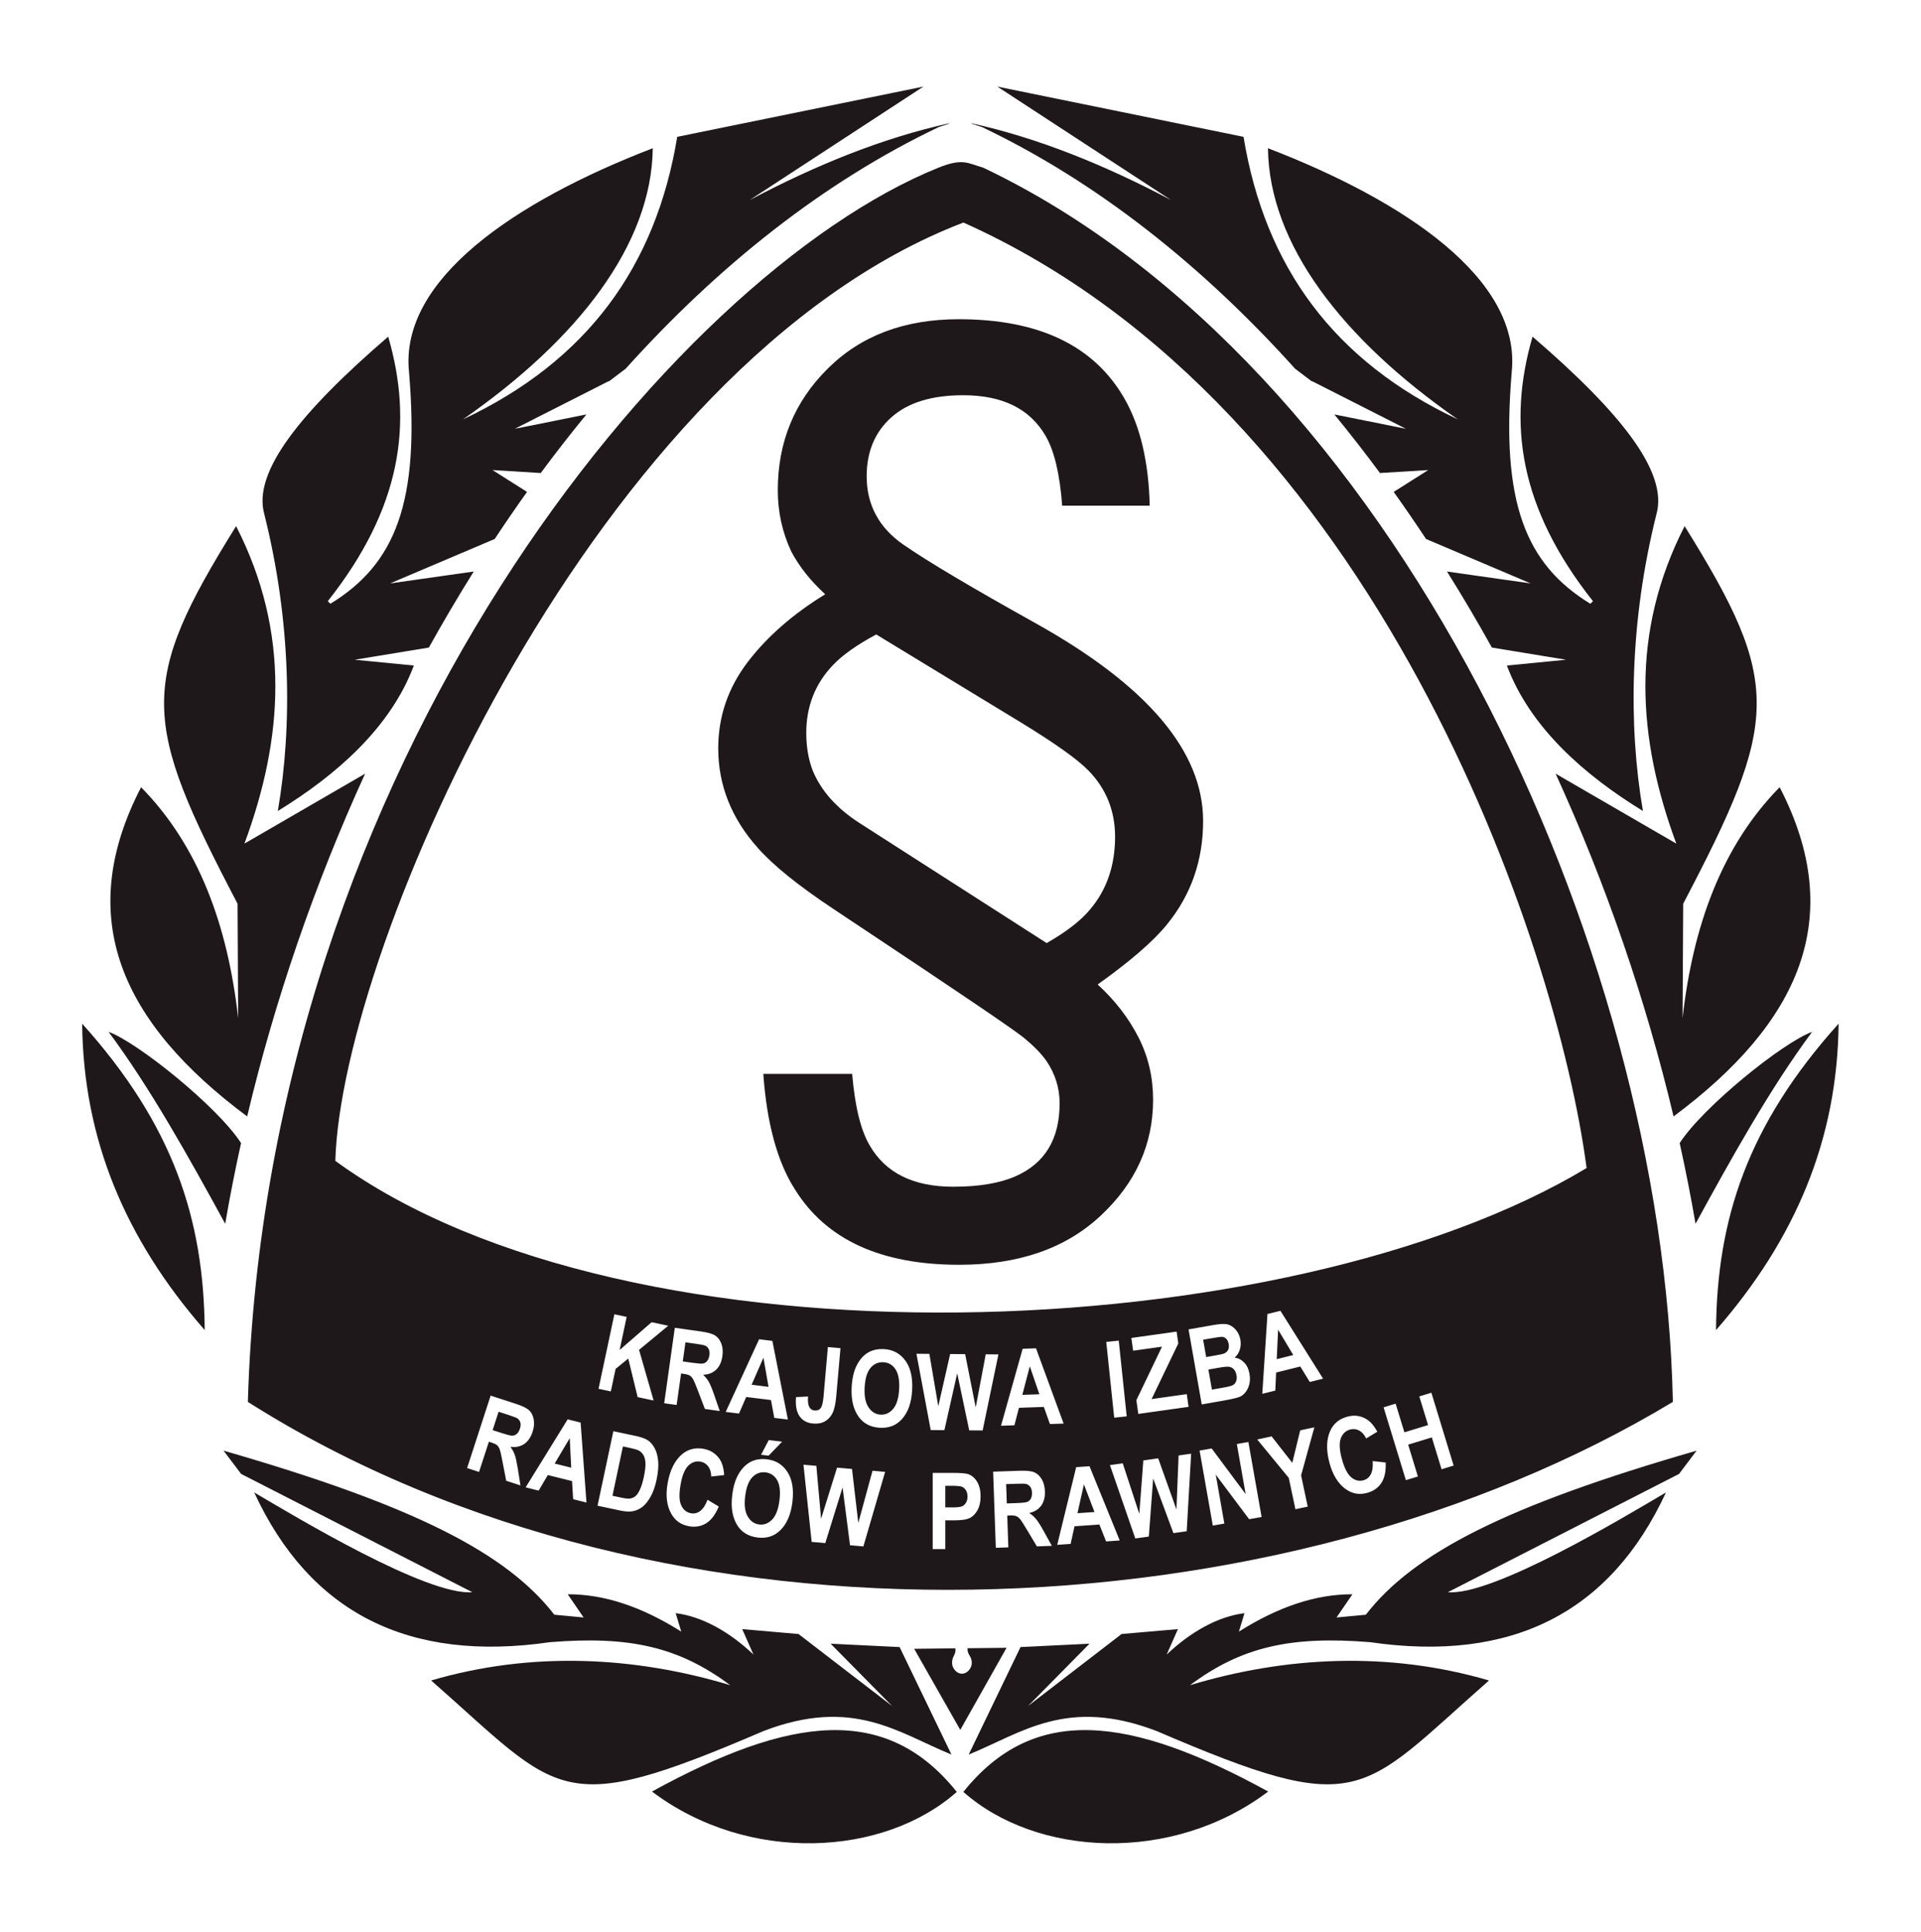 <svg xmlns="http://www.w3.org/2000/svg" xmlns:xlink="http://www.w3.org/1999/xlink" xmlns:a="http://ns.adobe.com/AdobeSVGViewerExtensions/3.0/" x="0px" y="0px" width="352px" height="354px" viewBox="-15.055 -15.865 352 354" xml:space="preserve">
<defs>
</defs>
<path fill-rule="evenodd" clip-rule="evenodd" fill="#1F181B" d="M152.459,286.22l8.444,14.863l8.483-15.047l-7.156,0.078  c-0.046,1.299,0.783,1.381,0.783,2.709c0,0.928-0.812,1.959-1.809,1.959c-0.994,0-1.806-1.029-1.806-1.959  c0-1.365,0.736-1.379,0.616-2.689L152.459,286.22"></path>
<path fill-rule="evenodd" clip-rule="evenodd" fill="#1F181B" d="M160.264,312.44c-12.906-16.133-30.438-14.01-55.851-0.066  C122.105,325.704,146.902,324.278,160.264,312.44"></path>
<path fill-rule="evenodd" clip-rule="evenodd" fill="#1F181B" d="M161.47,312.44c12.907-16.135,30.439-14.012,55.854-0.066  C199.631,325.704,174.838,324.278,161.47,312.44"></path>
<path fill-rule="evenodd" clip-rule="evenodd" fill="#1F181B" d="M165.129,14.865c75.002,35.715,124.634,142.161,126.348,226.12  c-71.23,42.953-184.133,48.775-261.113,0c3.438-116.689,77.863-206.442,126.468-226.099  C161.324,13.067,162.224,14.014,165.129,14.865z M70.537,253.104l4.311-13.271l4.625,1.504c1.185,0.383,1.992,0.779,2.423,1.18  c0.431,0.402,0.709,0.953,0.842,1.645c0.138,0.697,0.071,1.455-0.194,2.275c-0.338,1.037-0.855,1.793-1.561,2.268  c-0.705,0.469-1.544,0.639-2.512,0.5c0.359,0.494,0.63,0.988,0.804,1.49c0.181,0.5,0.363,1.357,0.559,2.568l0.479,3.02l-2.612-0.852  l-0.657-3.406c-0.234-1.229-0.412-2.008-0.533-2.34c-0.119-0.328-0.277-0.578-0.473-0.756c-0.2-0.172-0.551-0.342-1.056-0.504  l-0.453-0.148l-1.805,5.539L70.537,253.104z M94.62,238.583l2.9-13.652l2.253,0.479l-1.286,6.063l5.858-5.088l3.047,0.645  l-5.349,4.42l2.67,9.279l-2.927-0.621l-1.722-7.063l-2.319,1.893l-0.873,4.125L94.62,238.583z M106.652,241.229l1.943-13.824  l4.816,0.68c1.231,0.172,2.097,0.422,2.589,0.744c0.493,0.322,0.864,0.813,1.118,1.471c0.253,0.666,0.32,1.42,0.2,2.273  c-0.151,1.08-0.532,1.918-1.146,2.506c-0.61,0.588-1.405,0.898-2.386,0.93c0.444,0.424,0.795,0.863,1.052,1.326  c0.266,0.465,0.599,1.275,0.998,2.436l0.992,2.887l-2.719-0.381l-1.237-3.242c-0.443-1.17-0.753-1.906-0.931-2.207  c-0.173-0.309-0.377-0.525-0.6-0.666c-0.226-0.137-0.598-0.242-1.126-0.316l-0.474-0.066l-0.813,5.77L106.652,241.229z   M110.055,233.569l1.698,0.24c1.037,0.146,1.702,0.195,2,0.145c0.293-0.051,0.549-0.201,0.763-0.455  c0.214-0.25,0.354-0.609,0.422-1.064c0.059-0.445,0.021-0.809-0.116-1.1s-0.351-0.51-0.643-0.652  c-0.199-0.1-0.815-0.221-1.842-0.363l-1.79-0.252L110.055,233.569z M129.316,244.218l-2.493-0.305l-0.607-3.268l-4.538-0.561  l-1.32,3.035l-2.435-0.299l6.119-13.311l2.431,0.299L129.316,244.218z M125.768,238.224l-0.932-5.336l-2.169,4.953L125.768,238.224z   M136.643,230.937l2.308,0.203l-0.773,8.801c-0.123,1.422-0.358,2.469-0.705,3.139c-0.345,0.67-0.816,1.17-1.414,1.49  c-0.599,0.328-1.313,0.449-2.139,0.377c-1.095-0.096-1.925-0.545-2.475-1.352c-0.555-0.809-0.767-1.969-0.639-3.488l2.199-0.111  c-0.049,0.816,0.006,1.404,0.16,1.762c0.204,0.49,0.555,0.758,1.047,0.799c0.479,0.043,0.848-0.096,1.105-0.416  c0.261-0.316,0.438-1.057,0.54-2.223L136.643,230.937z M140.998,238.315c0.088-1.664,0.403-3.016,0.953-4.064  c0.546-1.049,1.228-1.816,2.049-2.299c0.821-0.486,1.792-0.697,2.923-0.639c1.636,0.084,2.932,0.779,3.899,2.082  c0.967,1.301,1.387,3.107,1.264,5.414c-0.12,2.33-0.763,4.127-1.921,5.381c-1.02,1.111-2.346,1.621-3.986,1.533  c-1.654-0.086-2.933-0.729-3.829-1.924C141.326,242.431,140.878,240.601,140.998,238.315z M143.38,238.345  c-0.085,1.602,0.154,2.818,0.724,3.652c0.566,0.832,1.299,1.275,2.198,1.322c0.905,0.047,1.677-0.311,2.315-1.074  c0.64-0.766,0.998-1.969,1.088-3.619c0.083-1.615-0.143-2.824-0.684-3.631c-0.536-0.805-1.277-1.229-2.214-1.279  c-0.939-0.047-1.725,0.303-2.354,1.049C143.823,235.517,143.464,236.71,143.38,238.345z M179.841,244.956l-2.51,0.086l-1.114-3.135  l-4.563,0.16l-0.829,3.203l-2.459,0.084l3.967-14.104l2.448-0.084L179.841,244.956z M175.398,239.585l-1.753-5.123l-1.37,5.232  L175.398,239.585z M189.11,243.876l-1.458-13.881l2.292-0.238l1.454,13.877L189.11,243.876z M193.523,243.185l-0.351-2.514  l4.697-9.805l-5.291,0.742l-0.329-2.338l8.298-1.164l0.307,2.168l-4.896,10.195l6.448-0.908l0.329,2.332L193.523,243.185z   M202.731,227.702l4.514-0.795c1.226-0.217,2.111-0.258,2.653-0.117c0.542,0.135,1.032,0.459,1.477,0.965s0.727,1.123,0.856,1.842  c0.114,0.66,0.075,1.285-0.125,1.873c-0.199,0.586-0.511,1.049-0.936,1.389c0.714,0.117,1.304,0.432,1.783,0.943  c0.483,0.504,0.798,1.174,0.939,2c0.178,0.998,0.086,1.889-0.274,2.66c-0.359,0.775-0.854,1.299-1.482,1.578  c-0.435,0.195-1.484,0.439-3.144,0.732l-3.841,0.676L202.731,227.702z M205.404,229.591l0.56,3.18l1.499-0.266  c0.899-0.16,1.456-0.273,1.664-0.34c0.377-0.133,0.646-0.348,0.825-0.652c0.167-0.305,0.213-0.684,0.132-1.143  c-0.072-0.406-0.218-0.721-0.438-0.941c-0.227-0.223-0.467-0.34-0.733-0.361c-0.26-0.016-0.992,0.08-2.194,0.293L205.404,229.591z   M206.366,235.058l0.648,3.674l2.112-0.371c0.927-0.164,1.506-0.316,1.757-0.461c0.243-0.139,0.429-0.371,0.558-0.688  c0.13-0.314,0.154-0.691,0.074-1.129c-0.078-0.451-0.238-0.801-0.479-1.061c-0.243-0.258-0.531-0.414-0.864-0.467  c-0.338-0.055-0.994,0.008-1.965,0.18L206.366,235.058z M227.385,236.728l-2.439,0.607l-1.737-2.834l-4.431,1.105l-0.15,3.305  l-2.383,0.594l0.946-14.619l2.376-0.592L227.385,236.728z M221.92,232.399l-2.778-4.645l-0.251,5.4L221.92,232.399z M75.216,246.157  l1.632,0.527c0.995,0.324,1.642,0.488,1.943,0.488c0.296,0.004,0.576-0.102,0.833-0.313c0.254-0.211,0.453-0.539,0.595-0.979  c0.139-0.424,0.163-0.789,0.079-1.102c-0.089-0.313-0.257-0.563-0.518-0.754c-0.183-0.133-0.768-0.357-1.753-0.676l-1.721-0.561  L75.216,246.157z M92.407,259.419l-2.44-0.607l-0.204-3.318l-4.435-1.105l-1.681,2.848l-2.384-0.594l7.701-12.463l2.373,0.592  L92.407,259.419z M89.613,253.036l-0.271-5.408l-2.758,4.652L89.613,253.036z M97.334,246.353l4.12,0.873  c1.042,0.223,1.806,0.508,2.289,0.852c0.479,0.348,0.887,0.844,1.214,1.492c0.329,0.646,0.529,1.438,0.6,2.373  c0.066,0.938-0.04,2.059-0.318,3.369c-0.249,1.18-0.604,2.176-1.057,2.994c-0.447,0.814-0.936,1.432-1.453,1.855  c-0.521,0.422-1.093,0.697-1.73,0.832c-0.635,0.133-1.411,0.105-2.325-0.09l-4.24-0.9L97.334,246.353z M99.089,249.14l-1.918,9.041  l1.698,0.359c0.723,0.154,1.264,0.199,1.619,0.133c0.354-0.068,0.669-0.217,0.931-0.449c0.271-0.234,0.537-0.633,0.798-1.201  c0.262-0.564,0.497-1.334,0.705-2.313c0.212-1.008,0.315-1.822,0.298-2.438c-0.019-0.611-0.134-1.117-0.358-1.514  c-0.224-0.402-0.533-0.693-0.933-0.889c-0.302-0.152-0.904-0.32-1.81-0.51L99.089,249.14z M114.596,258.915l2.054,1.238  c-0.617,1.479-1.386,2.502-2.313,3.07c-0.921,0.568-1.972,0.748-3.139,0.541c-1.467-0.258-2.56-1.033-3.272-2.324  c-0.826-1.494-1.038-3.35-0.645-5.566c0.413-2.346,1.265-4.084,2.556-5.225c1.121-0.982,2.457-1.344,4.009-1.068  c1.26,0.223,2.24,0.84,2.941,1.85c0.497,0.721,0.78,1.709,0.846,2.961l-2.362,0.264c-0.014-0.771-0.2-1.393-0.556-1.863  c-0.357-0.475-0.829-0.764-1.41-0.863c-0.834-0.146-1.574,0.096-2.226,0.73c-0.653,0.629-1.127,1.779-1.42,3.449  c-0.306,1.734-0.271,3.012,0.115,3.828c0.381,0.824,0.984,1.305,1.802,1.451c0.602,0.107,1.16-0.035,1.681-0.424  C113.775,260.577,114.223,259.892,114.596,258.915z M119.115,258.075c0.2-1.65,0.611-2.979,1.232-3.984  c0.617-1.008,1.354-1.729,2.205-2.152c0.851-0.426,1.835-0.572,2.958-0.434c1.626,0.201,2.873,0.98,3.748,2.352  c0.868,1.365,1.165,3.197,0.882,5.49c-0.284,2.316-1.047,4.063-2.293,5.23c-1.091,1.035-2.451,1.453-4.085,1.254  c-1.646-0.203-2.874-0.932-3.682-2.188C119.155,262.208,118.836,260.349,119.115,258.075z M121.487,258.274  c-0.199,1.59-0.039,2.822,0.466,3.693c0.506,0.871,1.207,1.363,2.103,1.473c0.9,0.111,1.695-0.195,2.387-0.912  c0.688-0.717,1.132-1.895,1.33-3.531c0.2-1.605,0.058-2.83-0.421-3.67c-0.483-0.84-1.194-1.316-2.126-1.432  c-0.931-0.113-1.738,0.18-2.416,0.883C122.126,255.483,121.688,256.649,121.487,258.274z M124.397,250.667l1.415-2.691l2.448,0.299  l-2.484,2.563L124.397,250.667z M133.671,266.634l-1.499-14.139l2.36,0.203l0.868,9.701l2.924-9.369l2.741,0.24l1.152,9.887  l2.604-9.559l2.313,0.205l-3.985,13.66l-2.449-0.213l-1.365-10.596l-3.167,10.195L133.671,266.634z M155.851,267.952v-13.959h3.718  c1.384,0,2.283,0.072,2.71,0.203c0.682,0.215,1.241,0.676,1.681,1.377c0.442,0.705,0.665,1.611,0.665,2.723  c0,1.012-0.195,1.855-0.572,2.537c-0.382,0.682-0.86,1.162-1.433,1.436c-0.567,0.281-1.552,0.418-2.949,0.418h-1.513v5.266H155.851z   M158.157,256.356v3.957h1.277c0.856,0,1.438-0.057,1.747-0.178c0.306-0.119,0.56-0.336,0.753-0.652  c0.197-0.313,0.296-0.699,0.296-1.156c0-0.463-0.099-0.855-0.303-1.172c-0.205-0.318-0.452-0.529-0.754-0.639  c-0.298-0.105-0.928-0.16-1.895-0.16H158.157z M167.415,267.716l-0.49-13.949l4.862-0.168c1.242-0.043,2.138,0.049,2.68,0.285  c0.539,0.23,0.992,0.648,1.355,1.256c0.369,0.607,0.559,1.342,0.59,2.203c0.04,1.09-0.19,1.977-0.691,2.66  c-0.502,0.686-1.229,1.133-2.188,1.336c0.51,0.336,0.934,0.709,1.264,1.121c0.343,0.412,0.813,1.152,1.407,2.223l1.482,2.674  l-2.747,0.096l-1.783-2.979c-0.637-1.072-1.072-1.746-1.297-2.016c-0.224-0.268-0.463-0.447-0.707-0.547  c-0.244-0.096-0.629-0.133-1.167-0.115l-0.474,0.018l0.198,5.822L167.415,267.716z M169.431,259.585l1.718-0.061  c1.048-0.035,1.712-0.105,1.991-0.207c0.282-0.1,0.51-0.293,0.68-0.578c0.162-0.285,0.238-0.664,0.224-1.121  c-0.016-0.447-0.118-0.801-0.306-1.064c-0.186-0.262-0.434-0.439-0.739-0.531c-0.217-0.064-0.848-0.074-1.882-0.037l-1.809,0.063  L169.431,259.585z M190.121,266.37l-2.5,0.176l-1.225-3.094l-4.556,0.318l-0.718,3.232l-2.453,0.168l3.473-14.232l2.438-0.17  L190.121,266.37z M185.496,261.161l-1.934-5.061l-1.186,5.277L185.496,261.161z M192.973,266.005l-4.647-13.441l2.345-0.33  l3.036,9.256l0.739-9.783l2.723-0.385l3.344,9.373l0.393-9.898l2.302-0.324l-0.816,14.209l-2.432,0.344l-3.712-10.018l-0.794,10.648  L192.973,266.005z M207.179,263.649l-2.426-13.744l2.214-0.391l6.23,8.365l-1.618-9.176l2.119-0.373l2.423,13.742l-2.286,0.404  l-6.118-8.164l1.576,8.963L207.179,263.649z M222.316,260.649l-1.221-5.746l-5.778-7.035l2.643-0.563l3.783,4.844l1.447-5.953  l2.595-0.553l-2.431,8.799l1.215,5.729L222.316,260.649z M236.469,251.831l2.386,0.252c0.066,1.6-0.198,2.854-0.795,3.762  c-0.601,0.902-1.477,1.51-2.62,1.816c-1.442,0.387-2.755,0.143-3.947-0.725c-1.373-1.004-2.354-2.598-2.937-4.77  c-0.615-2.303-0.581-4.24,0.107-5.818c0.604-1.367,1.657-2.254,3.181-2.662c1.237-0.332,2.386-0.186,3.445,0.436  c0.758,0.441,1.431,1.217,2.028,2.328l-2.035,1.232c-0.339-0.691-0.771-1.176-1.292-1.455c-0.527-0.273-1.073-0.336-1.643-0.186  c-0.814,0.221-1.388,0.754-1.711,1.605c-0.324,0.848-0.266,2.088,0.173,3.729c0.457,1.695,1.029,2.838,1.726,3.418  c0.691,0.584,1.441,0.768,2.244,0.553c0.59-0.16,1.038-0.523,1.344-1.094C236.429,253.679,236.543,252.872,236.469,251.831z   M242.558,255.323l-4.085-13.344l2.204-0.674l1.606,5.25l4.337-1.324l-1.605-5.252l2.215-0.674l4.078,13.344l-2.212,0.676  l-1.788-5.834l-4.333,1.324l1.783,5.836L242.558,255.323z M161.48,24.91c75.608,33.845,108.78,131.972,114.19,173.226  c-54.748,32.955-175.34,38.047-229.279-1.311C47.465,157.69,94.141,50.682,161.48,24.91 M155.486,246.142l-2.614-13.977l2.368,0.016  l1.635,9.602l2.172-9.57l2.752,0.021l1.933,9.764l1.837-9.734l2.323,0.021l-2.891,13.932l-2.458-0.016l-2.2-10.457l-2.35,10.416  L155.486,246.142z"></path>
<path fill-rule="evenodd" clip-rule="evenodd" fill="#1F181B" d="M162.446,305.597l9.496-19.691l12.645-0.621l-11.27,11.42  l17.149-13.195l10.321-0.896l-2.063,4.66c4.464-4.232,9.476-6.986,14.257-7.582l-1.021,3.377c7.053-4.453,13.988-6.871,20.8-6.838  l-2.912,4.25l5.371-0.504c8.745-11.301,25.706-20,60.61-30.061l-3.221,4.266l-42.36,21.668c8.273,0.699,32.283-13.744,39.967-18.279  c-10.211,22.053-28.28,31.201-54.207,27.436c-14.623-1.186-23.611,0.883-33.012,7.877c17.529-5.279,36.383-6.256,54.793-0.861  c-23.854,20.965-23.262,25.424-60.927,9.256C180.447,294.997,172.213,301.618,162.446,305.597"></path>
<path fill-rule="evenodd" clip-rule="evenodd" fill="#1F181B" d="M159.289,305.597l-9.501-19.693l-12.64-0.619l11.271,11.422  l-17.152-13.195l-10.319-0.898l2.061,4.658c-4.46-4.23-9.473-6.988-14.253-7.58l1.02,3.381c-7.046-4.457-13.988-6.875-20.802-6.842  l2.911,4.25l-5.367-0.504c-8.741-11.301-25.705-20-60.61-30.061l3.221,4.266l42.359,21.668  c-8.271,0.695-32.284-13.746-39.965-18.279c10.209,22.053,28.277,31.201,54.205,27.436c14.629-1.186,23.613,0.883,33.011,7.875  c-17.526-5.277-36.386-6.254-54.791-0.859c23.852,20.965,23.263,25.422,60.926,9.256  C141.286,294.997,149.523,301.618,159.289,305.597"></path>
<path fill-rule="evenodd" clip-rule="evenodd" fill="#1F181B" d="M225.319,54.009l-3.069-2.325  c-16.942-18.821-36.227-34.201-57.408-44.288c-0.675-0.195-1.247-0.399-1.778-0.572l-0.143-0.11  c12.202,2.69,24.406,7.621,36.608,14.077L167.689,0c15.044,3.07,30.08,6.136,45.118,9.207c3.926,23.859,16.609,41.103,39.255,51.76  c-21.094-14.651-34.57-32.051-34.778-49.676c25.345,9.761,46.391,24.072,44.669,40.97c-2.022,23.923,2.516,35.215,14.4,42.491  l0.484-0.468c-13.479-17.04-15.709-32.545-11.071-48.469c16.232,13.973,24.807,24.813,22.718,32.467  c-4.929,19.599-5.185,38.825-2.492,54.442c-10.766-6.595-20.683-15.311-24.929-26.655l10.844-1.058l-13.595-2.233  c-2.632-4.732-5.371-9.383-8.224-13.931l15.331,2.178l-19.172-8.139c-1.93-2.923-3.906-5.798-5.925-8.627l6.329-4l-8.845,0.542  c-2.71-3.673-5.499-7.25-8.359-10.733l13.109,2.625l-17.185-8.719C225.354,53.986,225.331,53.995,225.319,54.009z M299.385,227.827  c0.168-20.402,5.808-37.607,22.461-56.141C321.638,192.798,313.996,211.122,299.385,227.827z M292.725,193.565  c4.319-6.695,19.013-18.49,24.269-20.377c-7.707,10.385-14.83,23.211-21.364,35.164  C294.792,203.442,293.819,198.511,292.725,193.565z M269.994,125.884l22.114,12.813c-7.123-19.235-8.489-38.584,1.524-58.166  c17.963,28.841,17.334,35.619-0.262,69.18l-0.115,20.96c1.929-17.16,7.327-31.667,17.79-42.302  c12.426,23.993,3.521,43.235-19.439,60.313C286.581,167.521,279.289,146.224,269.994,125.884"></path>
<path fill-rule="evenodd" clip-rule="evenodd" fill="#1F181B" d="M22.456,227.827C22.292,207.425,16.654,190.22,0,171.687  C0.209,192.798,7.854,211.122,22.456,227.827z M96.526,54.009l3.069-2.325c16.938-18.821,36.223-34.201,57.408-44.288  c0.67-0.195,1.242-0.399,1.778-0.572l0.138-0.11c-12.205,2.69-24.402,7.621-36.606,14.077L154.149,0  c-15.04,3.07-30.076,6.136-45.111,9.207c-3.929,23.859-16.61,41.103-39.255,51.76c21.093-14.651,34.572-32.051,34.774-49.676  c-25.341,9.761-46.387,24.072-44.666,40.97c2.02,23.923-2.519,35.215-14.404,42.491l-0.479-0.468  c13.473-17.04,15.704-32.545,11.07-48.469C39.847,59.788,31.268,70.628,33.361,78.282c4.928,19.599,5.185,38.825,2.493,54.442  c10.759-6.595,20.676-15.311,24.925-26.655l-10.84-1.058l13.591-2.233c2.634-4.732,5.375-9.383,8.223-13.931l-15.328,2.178  l19.168-8.139c1.931-2.923,3.907-5.798,5.925-8.627l-6.323-4l8.838,0.542c2.711-3.673,5.504-7.25,8.366-10.733l-13.11,2.625  l17.185-8.719C96.487,53.986,96.509,53.995,96.526,54.009z M51.847,125.884l-22.113,12.813c7.123-19.235,8.494-38.584-1.525-58.166  c-17.958,28.841-17.328,35.619,0.267,69.18l0.11,20.96c-1.929-17.16-7.327-31.667-17.789-42.302  c-12.423,23.993-3.521,43.235,19.439,60.313C35.26,167.521,42.551,146.224,51.847,125.884z M29.117,193.565  c-4.32-6.695-19.014-18.49-24.273-20.377c7.713,10.385,14.836,23.211,21.368,35.164C27.051,203.442,28.021,198.511,29.117,193.565"></path>
<path fill-rule="evenodd" clip-rule="evenodd" fill="#1F181B" d="M127.466,73.956c0-8.797,3.035-16.226,9.129-22.257  c6.066-6.062,14.067-9.077,24.038-9.077c14.662,0,24.76,4.819,30.323,14.485c2.908,5.036,4.471,11.596,4.66,19.676h-16.037  c-0.439-5.781-1.438-10.039-3.034-12.773c-2.874-4.976-7.908-7.462-15.097-7.462c-5.752,0-10.129,1.337-13.163,4.043  c-3.029,2.7-4.532,6.309-4.532,10.817c0,2.61,0.563,4.972,1.69,7.057c1.125,2.111,2.842,3.946,5.095,5.5  c4.502,3.108,12.533,7.867,24.07,14.3c20.538,11.44,30.792,23.501,30.792,36.278c0,7.211-2.19,13.52-6.595,18.931  c-2.502,3.107-6.757,6.775-12.725,11.033c3.221,2.955,5.721,6.217,7.5,9.729c1.784,3.516,2.656,7.309,2.656,11.381  c0,8.205-3.215,15.295-9.624,21.264c-6.409,5.998-15.04,8.98-25.919,8.98c-14.349,0-24.379-4.598-30.101-13.834  c-3.189-4.971-5.128-12.027-5.784-21.137h16.285c0.501,5.938,1.566,10.32,3.221,13.119c2.909,5.037,8.007,7.553,15.289,7.553  c4.75,0,8.564-0.65,11.441-1.926c5.375-2.363,8.063-6.809,8.063-13.365c0-2.799-0.812-5.412-2.471-7.836  c-0.966-1.338-2.341-2.732-4.124-4.199c-0.971-0.775-4.156-3.014-9.535-6.648c-3.158-2.113-6.188-4.168-9.066-6.094l-16.286-10.849  c-6.47-4.289-11.096-8.051-13.851-11.193c-4.813-5.405-7.222-11.468-7.222-18.215c0-5.842,1.816-11.096,5.412-15.822  c3.592-4.694,8.348-8.828,14.191-12.403c-2.688-2.456-4.754-5.069-6.222-7.832C128.278,81.633,127.466,77.903,127.466,73.956z   M176.731,156.921c3.598-2.049,6.254-4.101,7.976-6.183c3.028-3.576,4.564-8.019,4.564-13.304c0-4.728-1.63-8.769-4.849-12.095  c-2.031-2.08-6.094-4.971-12.286-8.763l-26.633-16.198c-3.592,1.929-6.249,3.823-7.971,5.659c-3.219,3.389-4.847,7.522-4.847,12.37  c0,2.612,0.407,4.914,1.189,6.932c1.533,3.702,4.376,6.87,8.501,9.545L176.731,156.921"></path>
</svg>